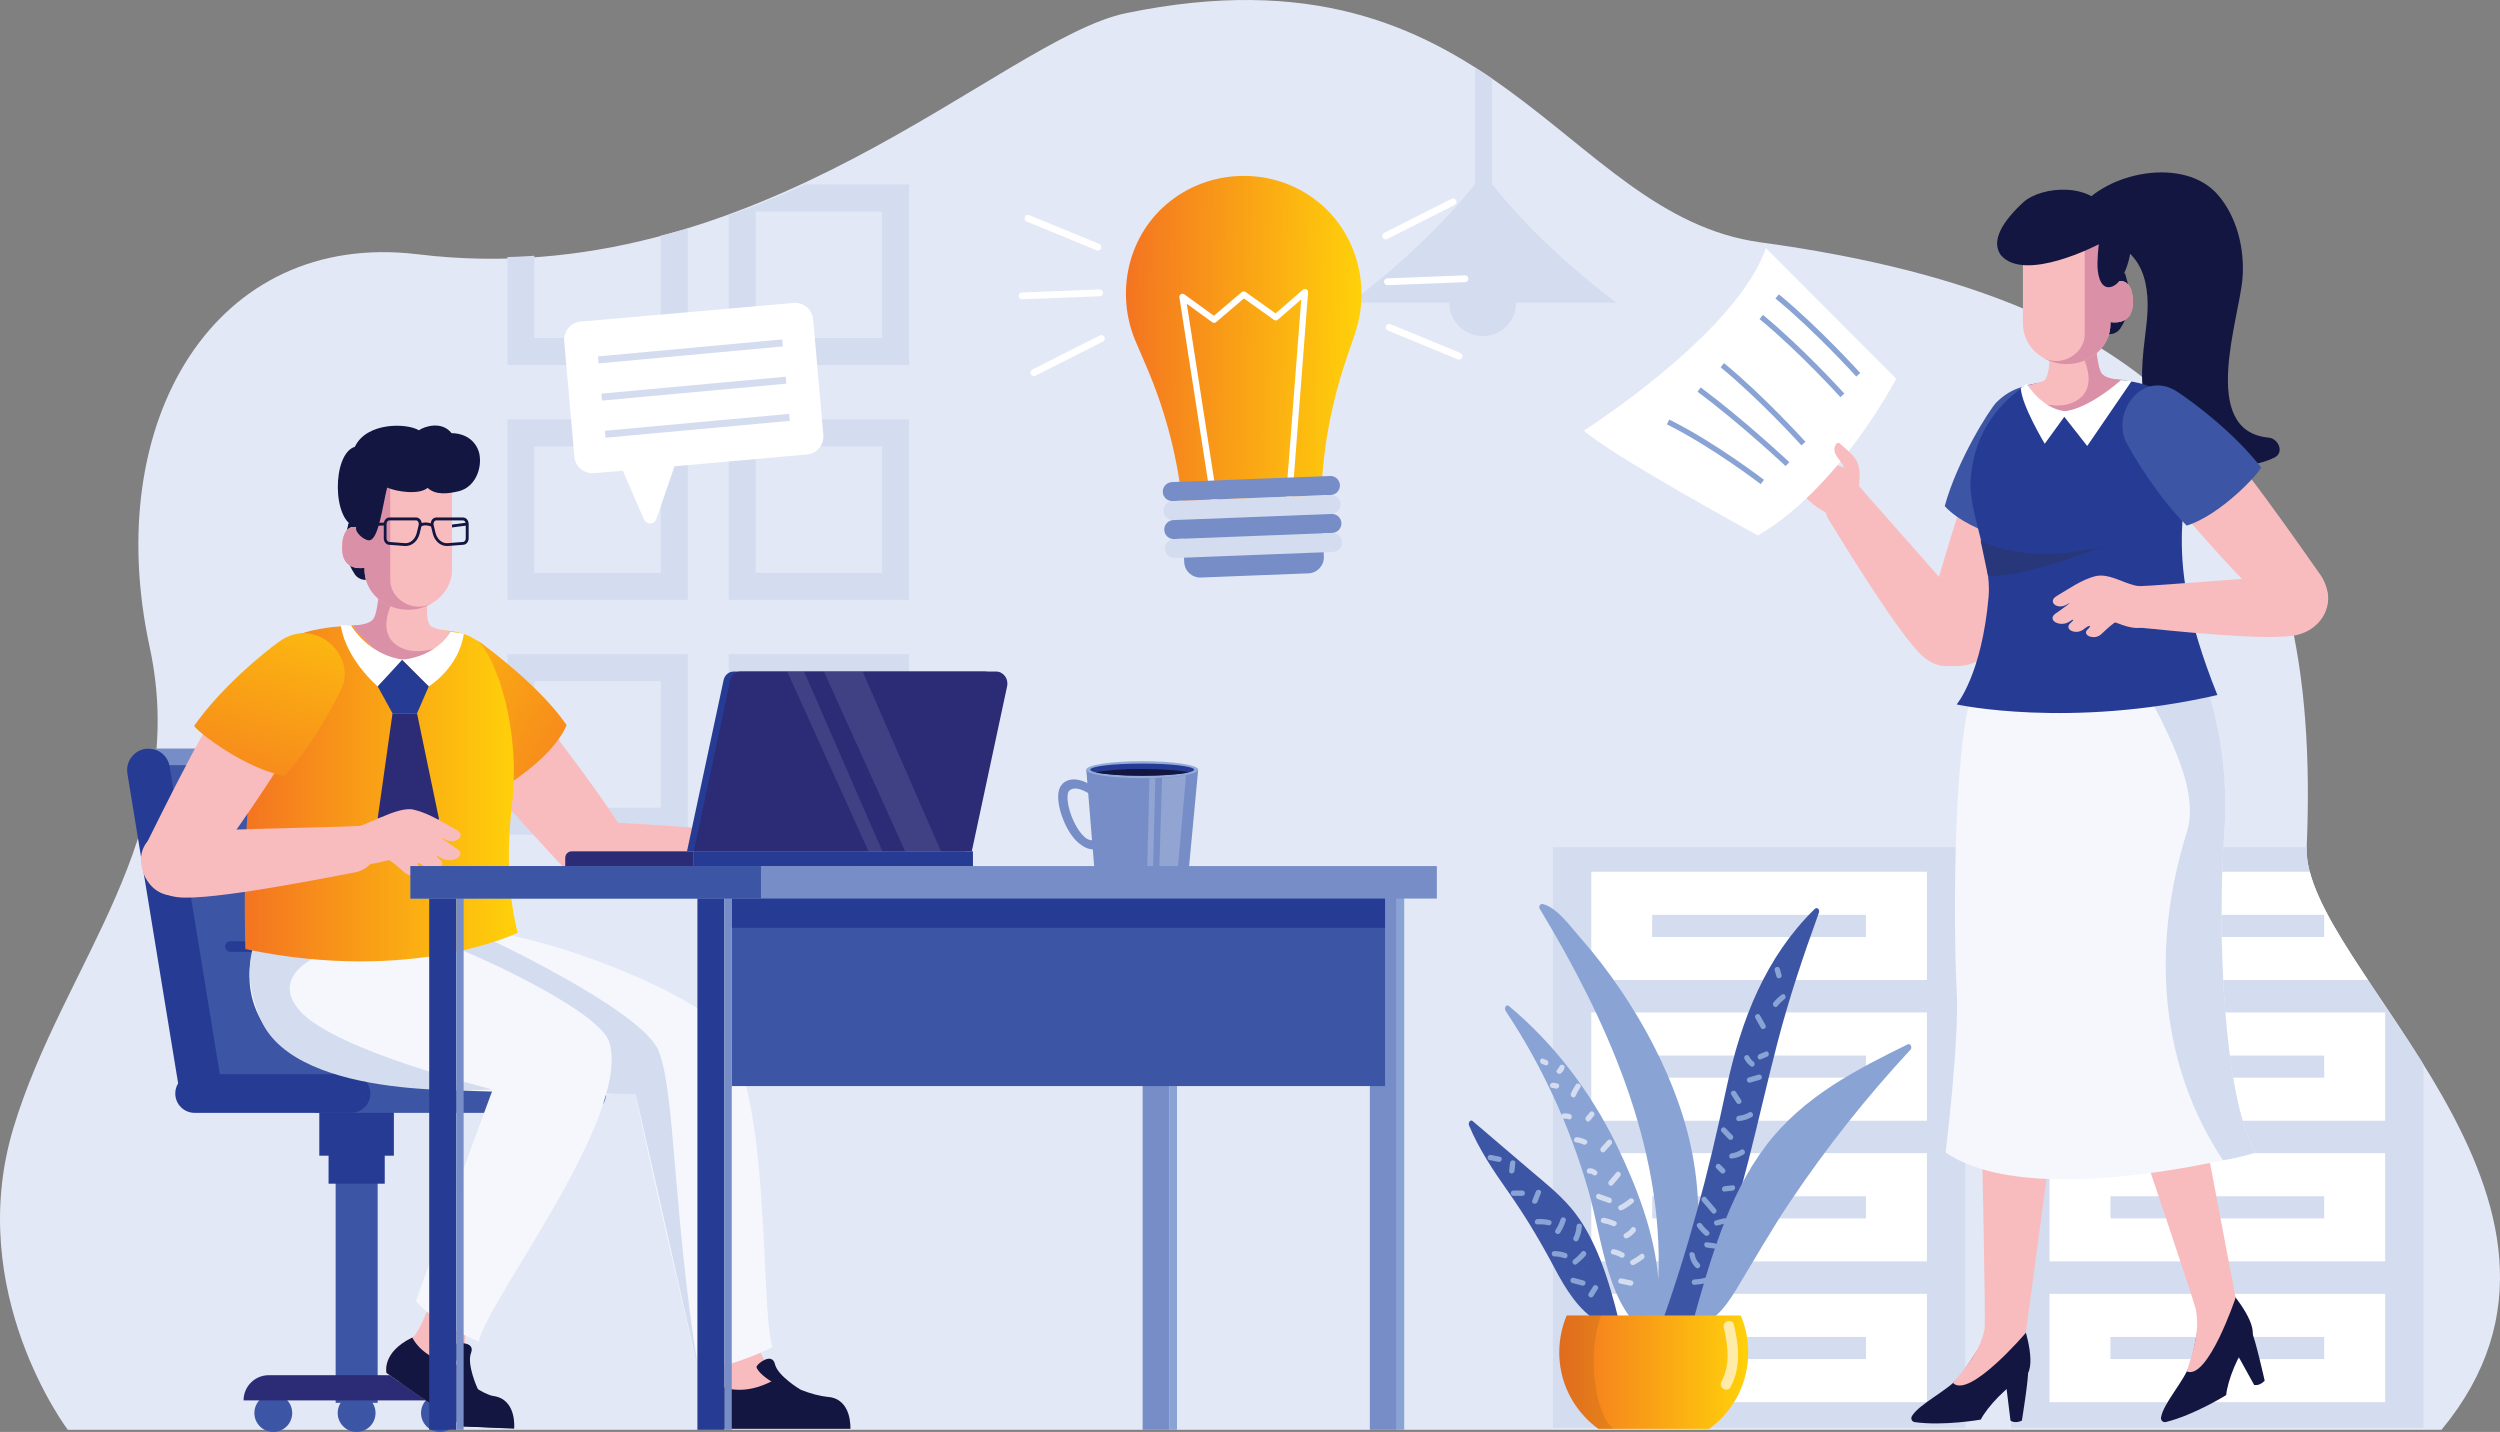 <?xml version="1.0" encoding="UTF-8"?>
<svg id="Layer_1" data-name="Layer 1" xmlns="http://www.w3.org/2000/svg" xmlns:xlink="http://www.w3.org/1999/xlink" viewBox="0 0 388.51 222.53">
  <rect x="0" y="0" width="388.51" height="222.53" fill="#808080" stroke="none"/>
  <defs>
    <style>
      .cls-1 {
        fill: url(#linear-gradient-2);
      }

      .cls-2 {
        fill: #f5f7fc;
      }

      .cls-3, .cls-4 {
        fill: #fff;
      }

      .cls-5, .cls-6 {
        fill: #121640;
      }

      .cls-7 {
        fill: #010101;
        opacity: .08;
      }

      .cls-8, .cls-6 {
        fill-rule: evenodd;
      }

      .cls-8, .cls-9 {
        fill: #f9bcbe;
      }

      .cls-10 {
        fill: #27377a;
      }

      .cls-11 {
        fill: url(#_Áåçûìÿííûé_ãðàäèåíò_140-3);
      }

      .cls-12 {
        fill: #3d55a5;
      }

      .cls-13 {
        fill: #d4dcf0;
      }

      .cls-14 {
        fill: url(#_Áåçûìÿííûé_ãðàäèåíò_140-2);
      }

      .cls-15 {
        opacity: .22;
      }

      .cls-15, .cls-16 {
        fill: #f1f5fb;
      }

      .cls-17 {
        fill: #263c94;
      }

      .cls-4 {
        opacity: .64;
      }

      .cls-18 {
        fill: #89a3d4;
      }

      .cls-19 {
        fill: #da90a7;
      }

      .cls-20 {
        clip-path: url(#clippath);
      }

      .cls-16 {
        opacity: .11;
      }

      .cls-21 {
        fill: #2b2b76;
      }

      .cls-22 {
        fill: none;
      }

      .cls-23 {
        fill: #768dc7;
      }

      .cls-24 {
        fill: #93abd9;
      }

      .cls-25 {
        fill: #e3e8f6;
      }

      .cls-26 {
        fill: url(#linear-gradient);
      }

      .cls-27 {
        fill: url(#_Áåçûìÿííûé_ãðàäèåíò_140);
      }
    </style>
    <clipPath id="clippath">
      <path class="cls-22" d="m10.54,222.2s-16.17-21.34-8.45-46.93c7.72-25.59,27.56-45.15,21.16-74.76-7.6-35.16,10.1-63.9,41.7-60.99C121.89,44.76,155.69,6.03,175.01,2.04c57.23-11.82,67.67,31.41,98.57,35.62,66.67,9.09,87.28,38.18,84.89,93.98-.78,18.36,50.27,55.11,20.95,90.56H10.54Z"/>
    </clipPath>
    <linearGradient id="linear-gradient" x1="242.31" y1="213.24" x2="271.68" y2="213.24" gradientUnits="userSpaceOnUse">
      <stop offset="0" stop-color="#f47421"/>
      <stop offset="1" stop-color="#ffd10a"/>
    </linearGradient>
    <linearGradient id="_Áåçûìÿííûé_ãðàäèåíò_140" data-name="Áåçûìÿííûé ãðàäèåíò 140" x1="-3283.49" y1="2197.17" x2="-3268.44" y2="2249.1" gradientTransform="translate(-2829.22 2802.64) rotate(103.01) scale(1 -1)" gradientUnits="userSpaceOnUse">
      <stop offset="0" stop-color="#ffd10a"/>
      <stop offset="1" stop-color="#f47421"/>
    </linearGradient>
    <linearGradient id="_Áåçûìÿííûé_ãðàäèåíò_140-2" data-name="Áåçûìÿííûé ãðàäèåíò 140" x1="-4762.05" y1="123.27" x2="-4719.62" y2="123.27" gradientTransform="translate(-4681.59) rotate(-180) scale(1 -1)" xlink:href="#_Áåçûìÿííûé_ãðàäèåíò_140"/>
    <linearGradient id="_Áåçûìÿííûé_ãðàäèåíò_140-3" data-name="Áåçûìÿííûé ãðàäèåíò 140" x1="-4730.8" y1="83.82" x2="-4716.93" y2="131.7" gradientTransform="translate(-4681.59) rotate(-180) scale(1 -1)" xlink:href="#_Áåçûìÿííûé_ãðàäèåíò_140"/>
    <linearGradient id="linear-gradient-2" x1="141.1" y1="4.57" x2="177.71" y2="4.57" gradientTransform="translate(33.85 45.85) rotate(1.13)" xlink:href="#linear-gradient"/>
  </defs>
  <g>
    <path class="cls-25" d="m10.54,222.2s-16.17-21.34-8.45-46.93c7.72-25.59,27.56-45.15,21.16-74.76-7.6-35.16,10.19-64.82,41.7-60.99C117.74,45.93,155.69,6.03,175.01,2.04c57.23-11.82,67.67,31.41,98.57,35.62,66.67,9.09,87.28,38.18,84.89,93.98-.78,18.36,50.27,55.11,20.95,90.56H10.54Z"/>
    <g class="cls-20">
      <path class="cls-13" d="m251.21,47.04c-10.55-7.95-16.8-15.19-19.34-18.41V3.73h-2.66v24.9c-2.54,3.22-8.8,10.46-19.34,18.41h15.36c0,2.87,2.33,5.19,5.19,5.19s5.19-2.32,5.19-5.19h15.6Z"/>
      <path class="cls-13" d="m113.23,28.67v28.04h28.04v-28.04h-28.04Zm23.85,23.85h-19.65v-19.65h19.65v19.65Z"/>
      <path class="cls-13" d="m78.85,28.67v28.04h28.04v-28.04h-28.04Zm23.84,23.85h-19.65v-19.65h19.65v19.65Z"/>
      <path class="cls-13" d="m113.23,65.17v28.04h28.04v-28.04h-28.04Zm23.85,23.85h-19.65v-19.65h19.65v19.65Z"/>
      <path class="cls-13" d="m78.85,65.17v28.04h28.04v-28.04h-28.04Zm23.84,23.85h-19.65v-19.65h19.65v19.65Z"/>
      <path class="cls-13" d="m113.23,101.67v28.04h28.04v-28.04h-28.04Zm23.85,23.84h-19.65v-19.65h19.65v19.65Z"/>
      <path class="cls-13" d="m78.85,101.67v28.04h28.04v-28.04h-28.04Zm23.84,23.84h-19.65v-19.65h19.65v19.65Z"/>
      <g>
        <rect class="cls-13" x="241.33" y="131.66" width="64.08" height="90.22"/>
        <g>
          <rect class="cls-3" x="247.29" y="135.47" width="52.16" height="16.83"/>
          <rect class="cls-13" x="256.76" y="142.17" width="33.22" height="3.44"/>
        </g>
        <g>
          <rect class="cls-3" x="247.29" y="157.34" width="52.16" height="16.83"/>
          <rect class="cls-13" x="256.76" y="164.03" width="33.22" height="3.44"/>
        </g>
        <g>
          <rect class="cls-3" x="247.29" y="179.2" width="52.16" height="16.83"/>
          <rect class="cls-13" x="256.76" y="185.9" width="33.22" height="3.44"/>
        </g>
        <g>
          <rect class="cls-3" x="247.29" y="201.07" width="52.16" height="16.83"/>
          <rect class="cls-13" x="256.76" y="207.76" width="33.22" height="3.44"/>
        </g>
      </g>
      <g>
        <rect class="cls-13" x="312.54" y="131.66" width="64.08" height="90.22"/>
        <g>
          <rect class="cls-3" x="318.5" y="135.47" width="52.16" height="16.83"/>
          <rect class="cls-13" x="327.97" y="142.17" width="33.22" height="3.44"/>
        </g>
        <g>
          <rect class="cls-3" x="318.5" y="157.34" width="52.16" height="16.83"/>
          <rect class="cls-13" x="327.97" y="164.03" width="33.22" height="3.44"/>
        </g>
        <g>
          <rect class="cls-3" x="318.5" y="179.2" width="52.16" height="16.83"/>
          <rect class="cls-13" x="327.97" y="185.9" width="33.22" height="3.44"/>
        </g>
        <g>
          <rect class="cls-3" x="318.5" y="201.07" width="52.16" height="16.83"/>
          <rect class="cls-13" x="327.97" y="207.76" width="33.22" height="3.44"/>
        </g>
      </g>
    </g>
  </g>
  <g>
    <path class="cls-18" d="m260.83,171.34c-2.23-6.27-5.34-12.11-8.93-17.43-1.94-2.88-4.04-5.6-6.29-8.15-1.6-1.82-3.6-4.7-5.87-5.28-.32-.08-.69.35-.47.72,10.17,16.9,19.31,36.59,18.45,57.68-.55-7.34-3.56-14.89-6.44-20.82-4.18-8.6-9.94-16.01-16.8-21.73-.42-.35-.77.37-.5.77,5.55,8.34,9.92,17.72,12.82,27.76,2.3,7.95,2.91,18.72,9.99,23.07.19.12.37.05.49-.09.13.17.25.35.38.52.14.19.45.19.59,0,7.28-10.57,6.85-24.98,2.58-37.01Z"/>
    <path class="cls-12" d="m282.01,141.26c-7.55,7.39-11.44,17.06-13.77,28.09-2.7,12.78-5.97,25.26-10.4,37.37-.18.48.29.9.58.69.03.14.12.26.27.31,4.12,1.2,6.42-6.87,7.69-10.12,2.16-5.55,3.83-11.34,5.32-17.18,1.56-6.11,2.94-12.29,4.53-18.4,1.79-6.89,4.03-13.55,6.43-20.17.18-.51-.27-.96-.65-.59Z"/>
    <path class="cls-18" d="m296.51,162.27c-7.95,3.93-16.25,8.07-22.11,15.82-5.77,7.62-8.58,17.53-11.24,27.06-.07,0-.14.03-.22.04-.53.05-.53,1.02,0,.98,3.07-.27,5.1-2.86,6.8-5.65,2.77-4.56,5.4-9.19,8.34-13.6,5.71-8.54,12.02-16.48,18.83-23.81.29-.31-.01-1.01-.4-.82Z"/>
    <path class="cls-12" d="m251.56,205.18c-1.48-6.12-3.58-12.98-7.49-17.54-1.96-2.28-4.3-4.1-6.52-6-2.9-2.48-5.79-4.95-8.69-7.42-.37-.31-.73.27-.57.67,1.58,3.76,3.77,7.02,6.03,10.23,2.71,3.84,5.05,7.76,7.29,11.99,1.71,3.24,3.73,6.5,6.7,8.26.49.29,3.33,1.37,3.23.13.04-.09.05-.2.02-.32Z"/>
    <g>
      <path class="cls-26" d="m271.68,210.16c0,1.06-.11,2.09-.32,3.08-.77,3.61-2.86,6.72-5.75,8.81h-17.22c-2.88-2.09-4.98-5.21-5.75-8.81-.21-.99-.32-2.02-.32-3.08s.12-2.17.35-3.2c.19-.88.47-1.72.81-2.53h27.04c.34.81.62,1.65.81,2.53.23,1.03.35,2.1.35,3.2Z"/>
      <path class="cls-7" d="m248.83,204.42h-5.36c-.34.81-.62,1.65-.81,2.53-.23,1.03-.35,2.1-.35,3.2s.11,2.09.32,3.08c.77,3.61,2.86,6.72,5.75,8.81h2.38c-2.88-2.09-4.23-11.65-1.93-17.62Z"/>
      <path class="cls-4" d="m269.47,205.88c-.25-1.03-1.84-.6-1.59.44.67,2.79,1.05,5.77-.37,8.4-.5.94.92,1.77,1.42.83,1.64-3.04,1.31-6.43.53-9.67Z"/>
    </g>
    <g>
      <path class="cls-13" d="m240.35,164.74c-.17-.07-.35-.14-.52-.21-.5-.2-.71.6-.22.8.17.07.35.14.52.21.5.2.71-.6.22-.8Z"/>
      <path class="cls-13" d="m242.01,168.37c-.21-.04-.41-.08-.62-.11-.52-.1-.75.71-.22.8.21.04.41.08.62.11.52.1.75-.71.22-.8Z"/>
      <path class="cls-13" d="m242.33,165.75c-.06.19-.16.31-.31.44-.4.35.19.94.59.59.26-.22.42-.49.52-.81.17-.51-.63-.73-.8-.22Z"/>
      <path class="cls-13" d="m244.87,168.57c-.29.43-.53.87-.74,1.34-.21.49.5.91.72.42.21-.47.45-.92.74-1.34.3-.44-.42-.86-.72-.42Z"/>
      <path class="cls-13" d="m243.99,173.14c-.35-.13-.69-.14-1.06-.08-.53.08-.3.88.22.8.22-.03.41,0,.61.08.5.18.72-.62.22-.8Z"/>
      <path class="cls-13" d="m247.1,172.84c-.2.25-.41.49-.61.73-.34.41.24,1,.59.59.2-.25.41-.49.61-.73.34-.41-.24-1-.59-.59Z"/>
      <path class="cls-13" d="m246.47,177.14c-.43-.21-.87-.35-1.35-.42-.52-.08-.75.72-.22.8.4.06.78.16,1.15.34.48.23.9-.49.42-.72Z"/>
      <path class="cls-13" d="m249.83,177.22c-.34.38-.69.77-1.03,1.15-.36.4.23.99.59.59.34-.38.69-.77,1.03-1.15.36-.4-.23-.99-.59-.59Z"/>
      <path class="cls-13" d="m248.12,181.98c-.31-.3-.69-.45-1.13-.43-.53.03-.53.87,0,.83.22-.02.38.03.54.18.39.37.98-.22.59-.59Z"/>
      <path class="cls-13" d="m251.18,182.21l-1.14,1.35c-.34.4.24.99.59.59l1.14-1.35c.34-.41-.24-1-.59-.59Z"/>
      <path class="cls-13" d="m250.21,186.14c-.56-.2-1.11-.4-1.67-.6-.5-.18-.72.62-.22.8.56.2,1.11.4,1.67.6.5.18.72-.62.22-.8Z"/>
      <path class="cls-13" d="m253.21,186.32c-.47.4-.99.74-1.54,1.02-.48.25-.06.96.42.72.62-.32,1.18-.7,1.71-1.15.41-.35-.18-.93-.59-.59Z"/>
      <path class="cls-13" d="m251.04,189.81c-.57-.25-1.15-.44-1.76-.56-.52-.1-.75.71-.22.8.54.1,1.06.25,1.56.47.48.22.91-.5.42-.72Z"/>
      <path class="cls-13" d="m253.55,190.81c-.29.37-.63.66-1.05.88-.47.25-.05.97.42.72.47-.25.88-.59,1.22-1.01.33-.41-.25-1.01-.59-.59Z"/>
      <path class="cls-13" d="m252.29,194.69c-.45-.26-.94-.45-1.45-.56-.52-.11-.74.69-.22.8.45.1.86.25,1.25.48.47.27.88-.45.42-.72Z"/>
      <path class="cls-13" d="m254.98,194.9c-.46.35-.94.66-1.45.94-.47.25-.05.97.42.72.51-.28.99-.59,1.45-.94.42-.32,0-1.04-.42-.72Z"/>
      <path class="cls-13" d="m253.54,199c-.52-.11-1.04-.22-1.55-.33-.52-.11-.74.69-.22.8.52.11,1.04.22,1.55.33.52.11.74-.69.22-.8Z"/>
    </g>
    <path class="cls-18" d="m276.86,151.52c-.09-.32-.18-.65-.27-.97-.14-.51-.94-.3-.8.22.09.32.18.65.27.97.14.52.94.3.8-.22Z"/>
    <path class="cls-18" d="m276.9,154.56c-.48.36-.91.76-1.29,1.22-.33.41.25,1,.59.59.33-.41.7-.78,1.12-1.09.42-.32,0-1.04-.42-.72Z"/>
    <g>
      <path class="cls-18" d="m274.36,159.3l-.85-1.51c-.26-.47-.98-.05-.72.42l.85,1.51c.26.47.98.05.72-.42Z"/>
      <path class="cls-18" d="m274.4,163.42c-.32.13-.65.27-.98.4-.49.2-.27,1.01.22.8.32-.13.65-.27.97-.4.49-.2.27-1.01-.22-.8Z"/>
      <path class="cls-18" d="m272.5,164.99c-.29-.22-.51-.5-.68-.83-.25-.47-.97-.05-.72.42.24.46.57.81.98,1.12.43.32.84-.4.42-.72Z"/>
      <path class="cls-18" d="m273.29,167c-.51.15-1.01.3-1.52.44-.51.15-.29.95.22.8.51-.15,1.01-.3,1.52-.44.51-.15.29-.95-.22-.8Z"/>
      <path class="cls-18" d="m270.58,170.95c-.27-.42-.54-.84-.81-1.26-.29-.45-1.01-.03-.72.42.27.42.54.84.81,1.26.29.45,1.01.03.72-.42Z"/>
      <path class="cls-18" d="m271.81,172.88c-.49.29-1.02.46-1.59.51-.53.05-.53.88,0,.83.72-.06,1.38-.26,2.01-.63.46-.27.04-.99-.42-.72Z"/>
      <path class="cls-18" d="m269.24,176.44c-.36-.38-.72-.75-1.09-1.13-.37-.39-.96.2-.59.59.36.38.73.75,1.09,1.13.37.39.96-.2.59-.59Z"/>
      <path class="cls-18" d="m270.56,178.68c-.44.28-.92.47-1.44.54-.52.06-.53.9,0,.83.67-.08,1.29-.28,1.86-.65.45-.29.03-1-.42-.72Z"/>
      <path class="cls-18" d="m268.02,181.67l-.69-.69c-.38-.38-.97.21-.59.59l.69.69c.38.38.97-.21.59-.59Z"/>
      <path class="cls-18" d="m269.25,184.2c-.42.05-.83.09-1.25.14-.53.06-.53.89,0,.83.42-.05.83-.09,1.25-.14.52-.06.53-.89,0-.83Z"/>
      <path class="cls-18" d="m266.65,187.89c-.51-.6-1.02-1.19-1.54-1.79-.35-.41-.93.18-.59.59.51.6,1.02,1.19,1.54,1.79.35.41.93-.18.59-.59Z"/>
      <path class="cls-18" d="m267.9,189.33c-.41.11-.82.21-1.24.32-.52.13-.3.93.22.8.41-.11.82-.21,1.24-.32.52-.13.3-.93-.22-.8Z"/>
      <path class="cls-18" d="m265.53,191.36c-.4-.34-.76-.71-1.06-1.14-.31-.43-1.03-.02-.72.42.35.49.74.93,1.19,1.31.41.34,1-.24.59-.59Z"/>
      <path class="cls-18" d="m266.48,193.21c-.41-.06-.83-.11-1.24-.16-.53-.07-.52.76,0,.83.41.06.83.11,1.24.16.53.07.52-.76,0-.83Z"/>
      <path class="cls-18" d="m264.11,196.39c-.39-.38-.66-.87-.73-1.41-.07-.52-.9-.53-.83,0,.1.77.41,1.45.97,2,.38.38.97-.21.59-.59Z"/>
      <path class="cls-18" d="m266.66,197.9c-1.05.57-2.17.88-3.36.93-.53.02-.54.86,0,.83,1.34-.06,2.6-.41,3.78-1.04.47-.25.05-.97-.42-.72Z"/>
    </g>
    <g>
      <path class="cls-18" d="m233.08,179.76c-.46-.09-.92-.18-1.38-.28-.52-.1-.75.7-.22.8.46.09.92.18,1.38.28.52.1.75-.7.22-.8Z"/>
      <path class="cls-18" d="m234.66,180.72c-.04.42-.09.83-.13,1.25-.06.53.77.53.83,0,.04-.42.09-.83.13-1.25.06-.53-.77-.53-.83,0Z"/>
      <path class="cls-18" d="m236.57,185.01h-1.38c-.53,0-.54.83,0,.83h1.38c.53,0,.54-.83,0-.83Z"/>
      <path class="cls-18" d="m238.67,185.18c-.18.46-.36.92-.55,1.39-.2.5.61.71.8.22.18-.46.37-.92.55-1.39.2-.5-.61-.71-.8-.22Z"/>
      <path class="cls-18" d="m240.83,189.61c-.63-.15-1.26-.2-1.91-.16-.53.04-.53.87,0,.83.57-.04,1.13,0,1.69.13.52.12.74-.68.22-.8Z"/>
      <path class="cls-18" d="m242.53,189.47c-.19.6-.46,1.16-.8,1.69-.29.45.43.87.72.42.38-.59.67-1.22.88-1.89.16-.51-.64-.73-.8-.22Z"/>
      <path class="cls-18" d="m243.32,194.72c-.57-.2-1.16-.29-1.77-.3-.54,0-.54.82,0,.83.54.01,1.04.1,1.55.27.51.17.72-.63.22-.8Z"/>
      <path class="cls-18" d="m245.82,194.54c-.39.44-.81.86-1.27,1.21-.42.32,0,1.04.42.72.53-.4,1.01-.84,1.44-1.35.35-.4-.24-.99-.59-.59Z"/>
      <path class="cls-18" d="m244.99,190.55c-.02.61-.17,1.19-.45,1.74-.25.47.47.89.72.42.35-.68.54-1.39.57-2.16.02-.53-.81-.53-.83,0Z"/>
      <path class="cls-18" d="m246.1,198.99c-.51-.13-1.02-.27-1.53-.41-.52-.14-.74.66-.22.8.51.14,1.02.27,1.53.41.52.14.74-.67.22-.8Z"/>
      <path class="cls-18" d="m247.58,199.9c-.23.37-.46.74-.69,1.11-.28.46.43.87.72.42.23-.37.46-.74.69-1.11.28-.45-.43-.87-.72-.42Z"/>
    </g>
  </g>
  <g>
    <g>
      <path class="cls-12" d="m65.43,219.59c0,1.62,1.32,2.94,2.94,2.94s2.94-1.32,2.94-2.94-1.32-2.94-2.94-2.94-2.94,1.31-2.94,2.94Z"/>
      <path class="cls-12" d="m52.48,219.59c0,1.62,1.32,2.94,2.94,2.94s2.94-1.32,2.94-2.94-1.32-2.94-2.94-2.94-2.94,1.31-2.94,2.94Z"/>
      <path class="cls-12" d="m39.53,219.59c0,1.62,1.32,2.94,2.94,2.94s2.94-1.32,2.94-2.94-1.32-2.94-2.94-2.94-2.94,1.31-2.94,2.94Z"/>
      <rect class="cls-12" x="52.15" y="146.84" width="6.53" height="71.18" transform="translate(110.84 364.85) rotate(180)"/>
      <rect class="cls-17" x="49.63" y="168.33" width="11.59" height="11.26" transform="translate(110.84 347.93) rotate(180)"/>
      <rect class="cls-17" x="51.05" y="172.69" width="8.73" height="11.26" transform="translate(110.84 356.64) rotate(180)"/>
      <path class="cls-21" d="m37.86,217.63h35.11c0-2.16-1.75-3.92-3.92-3.92h-27.28c-2.16,0-3.92,1.75-3.92,3.92h0Z"/>
    </g>
    <path class="cls-23" d="m22.83,116.33l.43,2.57,8.07,49.41h35.65l-7.72-47.4c-.45-2.64-2.74-4.58-5.42-4.58h-31.02Z"/>
    <path class="cls-12" d="m23.27,118.9l8.07,49.41h33.66l-7.28-44.84c-.44-2.64-2.74-4.57-5.42-4.57h-29.03Z"/>
    <path class="cls-17" d="m27.85,169.31l6.54-1-8.03-49.21c-.27-1.6-1.66-2.76-3.28-2.76h0c-2.06,0-3.62,1.86-3.28,3.89l8.04,49.09Z"/>
    <path class="cls-12" d="m91.19,172.94h-41.57c-1.66,0-3-1.34-3-3h0c0-1.66,1.34-3,3-3h41.57c1.66,0,3,1.34,3,3h0c0,1.66-1.34,3-3,3Z"/>
    <path class="cls-17" d="m54.56,172.94h-24.32c-1.66,0-3-1.34-3-3h0c0-1.66,1.34-3,3-3h24.32c1.66,0,3,1.34,3,3h0c0,1.66-1.34,3-3,3Z"/>
    <path class="cls-17" d="m31.24,126.69h22.79c.45,0,.82-.37.82-.82h0c0-.45-.37-.82-.82-.82h-22.79c-.45,0-.82.37-.82.82h0c0,.45.37.82.82.82Z"/>
    <path class="cls-17" d="m33.52,137.31h22.79c.45,0,.82-.37.82-.82h0c0-.45-.37-.82-.82-.82h-22.79c-.45,0-.82.37-.82.82h0c0,.45.37.82.82.82Z"/>
    <path class="cls-17" d="m35.8,147.92h22.79c.45,0,.82-.37.82-.82h0c0-.45-.37-.82-.82-.82h-22.79c-.45,0-.82.37-.82.82h0c0,.45.37.82.82.82Z"/>
  </g>
  <g>
    <path class="cls-23" d="m165.13,121.78c1.58-1.42,3.84-.22,5.02.6.56.37.93.7.98.74l-.85.96s-.07-.06-.17-.14v.02s-.26-.22-.64-.48c-.25-.17-.55-.35-.87-.51-1.09-.54-1.91-.58-2.43-.1-.26.23-.4,1.05-.12,2.37.27,1.29.86,2.7,1.58,3.76.27.4.67.9,1.13,1.26.46.3.96.44,1.48.19l.75,1.28c-.37.18-.74.27-1.12.27-.59,0-1.2-.23-1.78-.65-.59-.38-1.17-.97-1.7-1.75-1.53-2.26-2.78-6.42-1.25-7.8Z"/>
    <g>
      <path class="cls-23" d="m186.2,119.61l-1.4,14.91c0,.68-3.87,1.23-7.29,1.23s-7.48-.55-7.48-1.23l-1.22-14.91h17.39Z"/>
      <path class="cls-24" d="m168.81,119.61c0,.73,3.89,1.32,8.7,1.32s8.7-.59,8.7-1.32-3.89-1.32-8.7-1.32-8.7.59-8.7,1.32Z"/>
      <path class="cls-17" d="m169.43,119.61c0,.15.3.29.84.42,1.32.31,4.06.53,7.23.53s5.92-.22,7.24-.53c.53-.13.83-.27.83-.42,0-.52-3.61-.95-8.07-.95s-8.07.43-8.07.95Z"/>
      <path class="cls-5" d="m170.27,120.03c1.32.31,4.06.53,7.23.53s5.92-.22,7.24-.53c-1.32-.31-4.06-.53-7.24-.53s-5.92.22-7.23.53Z"/>
    </g>
    <path class="cls-15" d="m180.14,135.65c1.07-.08,2.07-.2,2.87-.36l1.31-14.83c-.97.19-2.25.34-3.73.43l-.45,14.77Z"/>
    <path class="cls-15" d="m178.25,135.74c.31,0,.61-.02.92-.03l.38-14.78c-.3.01-.61.02-.92.03l-.38,14.78Z"/>
  </g>
  <g>
    <path class="cls-9" d="m110.36,207.65h6.99c1.24,5.34,4.98,8.86,11.35,9.45,3.74.34,3.45,4.95,3.45,4.95h-20.73s-2.5-2.17.15-6.83c.65-1.14-1.21-7.57-1.21-7.57Z"/>
    <path class="cls-5" d="m128.7,217.09c3.74.34,3.45,4.95,3.45,4.95h-20.73s-2.5-2.17.15-6.83c1.4.8,4.98,1.64,9.41-1.17,1.71,1.39,5.12,2.81,7.72,3.05Z"/>
    <path class="cls-9" d="m68.46,111.72c2.08,5,17.05,20.82,19.81,23.85,3.32,3.65,11.27.47,9.92-3.84-1.2-3.81-17.13-24.68-19.46-26.61-4.22-3.48-12.86.34-10.27,6.6Z"/>
    <path class="cls-2" d="m61.95,145.3c-9.16,3.84-2.16,18.7,9.66,22.55,11.82,3.86,25.05,1.45,35.34,2.19,2.92.21,10.39-4.65,4.9-10.64-5.48-6-37.53-19.29-49.9-14.1Z"/>
    <path class="cls-2" d="m111.5,159.23c8.63,8.46,6.47,43.83,8.56,50.12,0,0-5.64,2.91-11.51,3.7,0,0-9.88-41.46-10.31-46.17-.88-9.84,10.42-10.43,13.26-7.65Z"/>
    <path class="cls-13" d="m74.77,145.33s24.99,11.57,27.58,17.98c2.59,6.41,2.2,25.12,6.2,49.75l-9.76-43.01-16.28-.33-18.3-17.78,10.57-6.6Z"/>
    <path class="cls-2" d="m40.27,145.3c-3.53,7.15-1.19,17.14,10.63,21,11.82,3.86,24.97,3,36.08,3.75,2.92.2,11.42-4.48,5.93-10.47-5.48-6-46.7-26.3-52.64-14.27Z"/>
    <path class="cls-27" d="m75.6,123.78c-4.92-5.49-8.62-13.06-9.78-15.8-2.75-6.51,4.99-11.27,9.29-7.81,1.08.87,8.77,6.47,12.95,12.51-2.35,5.61-11.4,10.81-12.47,11.09Z"/>
    <path class="cls-13" d="m51.53,147.62s-10.4,3.29-4.91,9.49c5.49,6.2,29.9,12.19,29.9,12.19,0,0-30.36,2.11-35.99-10.84-4.88-11.23,2.1-16.33,2.1-16.33l8.9,5.49Z"/>
    <path class="cls-14" d="m67.69,97.99s4.52-.39,6.91,2.02,6.4,12.98,4.95,25.16c-1.45,12.18.92,19.77.92,19.77,0,0-16.25,8.03-42.34,2.55,0,0-1.18-34.35,5.01-46.38,1.96-3.82,11.16-3.83,12.56-3.95,1.39-.12,11.99.84,11.99.84Z"/>
    <path class="cls-9" d="m66.56,92.66s-.72,4.21.6,4.77c1.32.56,3.09.74,3.09.74,0,0-7.23,10.47-15.47-.96,0,0,2.46.03,3.22-.96.76-.99,1.23-5.9.85-9.14l7.7,5.55Z"/>
    <path class="cls-19" d="m58,96.24c.76-.99,1.23-5.9.85-9.14l4.39,3.16c-.87.78-2.19,2.96-2.15,3.09-1.14,2.15-1.79,5.18.44,6.83,1.72,1.27,4,1.21,6.11.59-2.83,2.11-7.64,3.67-12.87-3.58,0,0,2.46.03,3.22-.96Z"/>
    <path class="cls-9" d="m37.88,104.35c-3.93,3.72-13.39,23.34-15.24,26.99-2.23,4.4,1.97,9.37,6,7.32,3.43-1.74,18.09-24.2,19.06-27.07,1.75-5.18-4.9-11.9-9.82-7.24Z"/>
    <path class="cls-9" d="m27.64,139.43c5.17.62,23.97-3.21,27.53-3.86,4.29-.79,5.43-7.54.94-7.23-4.33.3-29.07.54-31.51,1.35-4.4,1.47-3.43,8.97,3.03,9.74Z"/>
    <path class="cls-9" d="m92.43,137.82c5.08,1.13,24.17-.8,27.78-1.1,4.35-.36,6.16-6.96,1.66-7.1-4.34-.13-28.98-2.37-31.49-1.8-4.53,1.03-4.31,8.58,2.05,9.99Z"/>
    <path class="cls-11" d="m30.17,112.8c4.24-6.03,10.78-11.34,13.19-13.08,5.72-4.14,12.11,2.32,9.7,7.3-.6,1.24-3.9,8.12-8.84,13.55-6-1.03-13.52-6.79-14.05-7.77Z"/>
    <path class="cls-5" d="m124.41,215.96s-3.54-2.1-3.98-3.96c-.43-1.86-2.63-.17-2.85.35-.22.52,2.6,3.56,6.82,3.61Z"/>
    <path class="cls-9" d="m64.08,207.84c1.18-.57,3.32-6.91,3.32-6.91l5.74,3.98c-2.02,5.1-.96,10.12,3.94,14.23.68.57,1.03,1.21,1.18,1.85h-7.21l-11-7.63s-.82-3.2,4.01-5.52Z"/>
    <path class="cls-5" d="m60.07,213.37l2.12,1.47,9.84,6.83,6.35.23c.02-.92-.29-1.91-1.29-2.74-1.06-.89-2.11-2.19-2.97-3.52-.75-1.18-1.35-2.38-1.63-3.38-5.25-.22-7.71-2.95-8.41-4.4-4.83,2.32-4.01,5.52-4.01,5.52Z"/>
    <path class="cls-5" d="m62.19,214.84l9.84,6.83,7.87.35s.47-4.6-3.26-5.08c-1.35-.18-5.01-2.63-5.8-3.32-3.81,2.23-6.93,1.9-8.64,1.22Z"/>
    <path class="cls-5" d="m74.21,215.77s-1.71-3.75-1.01-5.52c.7-1.77-2.06-1.64-2.54-1.34-.47.3.1,4.41,3.55,6.86Z"/>
    <path class="cls-2" d="m94.74,162.12c3.2,11.65-18.98,39.89-20.34,46.37,0,0-6.3-2.51-9.78-6.24,0,0,12.8-35.91,14.81-40.19,4.19-8.95,14.25-3.77,15.31.06Z"/>
    <rect class="cls-5" x="68.32" y="81.48" width="4.3" height=".45" transform="translate(-9.81 9.62) rotate(-7.3)"/>
    <path class="cls-5" d="m55.14,89.26c.42.63,1.36,1.05,2.12.75.81-.32.38-1.6.09-2.16-.39-.76-.22-9.19-.26-9.2-.26-.13-2.71,1.85-2.78,2.22-.16.93-1.83,4.38.83,8.38Z"/>
    <path class="cls-9" d="m70.25,75.77v12.74c0,3.44-3.04,6.23-6.8,6.23h0c-3.75,0-6.8-2.79-6.8-6.23v-.29s-3.49.76-3.49-3.06,2.2-3.29,2.2-3.29v-6.1h14.89Z"/>
    <path class="cls-19" d="m55.36,81.88v-7.76h5.29s0,2.79,0,2.83v13.22c0,2.31,2.23,4.19,4.55,4.11.72-.02,1.38-.22,1.96-.54-1.07.64-2.34,1.02-3.71,1.02-3.75,0-6.8-2.79-6.8-6.23v-.29s-3.49.76-3.49-3.06,2.2-3.29,2.2-3.29Z"/>
    <path class="cls-5" d="m55.36,81.88c-.29.86,1.24,2.09,1.98,2.09,1.51,0,2.12-5.44,2.82-8.2,1.55.67,4.97,1.16,6.29.05,1.28,1.16,3.16.92,4.83.52,2.48-.6,3.67-3.41,3.22-5.79-.19-1-1.2-3.17-4.33-3.24-1.53-1.95-4.26-1.03-5.07-.44-1.84-1.13-8.08-1.31-9.94,2.53,0,.01,0,.02,0,.03-3.62,1.09-3.55,11.82.22,12.44Z"/>
    <g>
      <path class="cls-5" d="m69.43,84.85c-1.01,0-1.9-.78-2.18-1.95l-.29-1.2c-.08-.34,0-.69.19-.95.17-.21.4-.33.65-.33h4.16c.48,0,.87.45.87,1.01v2.23c0,.53-.36.97-.81,1l-2.43.19c-.05,0-.1,0-.15,0Zm-1.63-3.98c-.15,0-.25.1-.3.16-.12.15-.16.37-.11.57l.29,1.2c.25,1.01,1.03,1.68,1.87,1.61h0l2.43-.19c.22-.02.4-.26.4-.56v-2.23c0-.31-.19-.56-.43-.56h-4.16Z"/>
      <path class="cls-5" d="m63.03,84.85c-.05,0-.1,0-.15,0l-2.43-.19c-.46-.03-.81-.48-.81-1v-2.23c0-.55.39-1.01.87-1.01h4.16c.25,0,.48.12.65.33.2.26.28.61.19.95l-.29,1.2c-.28,1.17-1.17,1.95-2.18,1.95Zm-2.53-3.98c-.23,0-.43.25-.43.56v2.23c0,.3.18.54.4.56l2.43.19c.85.07,1.62-.59,1.87-1.61l.29-1.2c.05-.2,0-.42-.11-.57-.05-.06-.15-.16-.29-.16h-4.16Z"/>
      <path class="cls-5" d="m67.09,81.85s-1.04-.45-1.67-.02l-.25-.37c.84-.57,2.05-.04,2.1-.02l-.18.41Z"/>
    </g>
    <rect class="cls-5" x="54.09" y="81.34" width="5.77" height=".45" transform="translate(-3.73 2.74) rotate(-2.67)"/>
    <path class="cls-9" d="m118,130.19c2.46-.26,7.52-3.76,10.1-3.25,2.38.47,2.85,1.79,4.96,2.89,1.16.6,1.47,1.7.97,2.38.24.32,1.13.52,1.36,1.22.38,1.17-.86,1.71-2.52.66-.82-.51.97.92,1.55,1.35,1.36,1.02-.96,2.19-2.33,1.16-.67-.5-1.77-1.19-1.79-1.04-.01.09.82.87,1.09,1.09,1.15.94-1.17,1.93-2.33.99-.91-.74-3.48-2.08-4.52-2.76-.19-.07-.99.25-2.06.48.42.53,1.14.75,1.79,1.04.5.22.87.67.61,1.24-.28.6-.93.58-1.49.49-.8-.14-1.52-.04-2.2-.57-.51-.41-2.17-2.14-2.6-2.3-.78-.29-1.59-4.96-.59-5.06Z"/>
    <g>
      <path class="cls-3" d="m54.57,97.2s2.66,4.7,8.26,5.34l-4.13,4.13s-4.95-4.16-5.75-9.53l1.62.06Z"/>
      <path class="cls-3" d="m70.03,98.17s-1.94,3.74-7.54,4.37l4.13,4.13s4.66-2.81,5.46-8.18l-2.05-.32Z"/>
      <polygon class="cls-17" points="62.49 102.54 58.7 106.67 61 110.86 64.81 110.86 66.63 106.67 62.49 102.54"/>
      <polygon class="cls-21" points="61 110.86 58.7 127.13 63.88 132.73 68.22 127.27 64.81 110.86 61 110.86"/>
    </g>
    <path class="cls-9" d="m71.03,131.91c-1.66-1.09-3.24-2.18-1.93-1.47,1.68.91,3.49-.57,1.82-1.48-2.09-1.14-4.33-2.63-6.7-3.15-2.57-.56-7.69,2.85-10.15,3.07-1,.09-.27,4.76.5,5.07,2.59,1.02,5.56-.41,5.96-.26,1.03.69,1.5,1.2,2.39,1.95,1.14.96,3.48.01,2.34-.95-.72-.61-.36-.86.7-.03,1.35,1.05,3.7-.07,2.35-1.12-.57-.44-.65-.78.16-.25,1.64,1.08,4.19-.32,2.56-1.39Z"/>
  </g>
  <g>
    <g>
      <rect class="cls-23" x="212.87" y="138.82" width="4.19" height="83.38" transform="translate(429.94 361.02) rotate(180)"/>
      <rect class="cls-18" x="217.07" y="138.82" width="1.15" height="83.38"/>
    </g>
    <g>
      <rect class="cls-23" x="177.57" y="138.82" width="4.19" height="83.38" transform="translate(359.33 361.02) rotate(180)"/>
      <rect class="cls-18" x="181.76" y="138.82" width="1.15" height="83.38"/>
    </g>
    <rect class="cls-12" x="113.71" y="138.82" width="101.53" height="29.96" transform="translate(328.95 307.6) rotate(180)"/>
    <rect class="cls-17" x="113.71" y="138.82" width="101.53" height="5.37" transform="translate(328.95 283.01) rotate(180)"/>
    <g>
      <rect class="cls-17" x="108.37" y="138.82" width="4.19" height="83.38" transform="translate(220.94 361.02) rotate(180)"/>
      <rect class="cls-23" x="112.57" y="138.82" width="1.15" height="83.38"/>
    </g>
    <g>
      <rect class="cls-17" x="66.71" y="138.82" width="4.19" height="83.38" transform="translate(137.6 361.02) rotate(180)"/>
      <rect class="cls-23" x="70.9" y="138.82" width="1.15" height="83.38"/>
    </g>
    <g>
      <rect class="cls-23" x="63.8" y="134.59" width="159.5" height="5.05" transform="translate(287.09 274.23) rotate(180)"/>
      <rect class="cls-12" x="63.8" y="134.59" width="54.47" height="5.05" transform="translate(182.06 274.23) rotate(180)"/>
    </g>
  </g>
  <g>
    <g>
      <rect class="cls-17" x="107.81" y="132.3" width="43.39" height="2.29"/>
      <path class="cls-21" d="m107.81,134.59h-19.97v-1.29c0-.55.45-1,1-1h18.97v2.29Z"/>
    </g>
    <g>
      <path class="cls-17" d="m149.98,132.3h-43.22l5.69-26.61c.17-.78.82-1.33,1.56-1.33h38.92c1.54,0,2.69,1.53,2.35,3.13l-5.3,24.81Z"/>
      <path class="cls-21" d="m151.03,132.3h-43.22l5.69-26.61c.17-.78.82-1.33,1.56-1.33h39.74c1.12,0,1.96,1.11,1.71,2.28l-5.49,25.66Z"/>
    </g>
    <polygon class="cls-16" points="134.06 104.36 146.23 132.3 140.66 132.3 128.04 104.36 134.06 104.36"/>
    <polygon class="cls-16" points="124.96 104.36 137.13 132.3 134.97 132.3 122.34 104.36 124.96 104.36"/>
  </g>
  <g>
    <path class="cls-5" d="m322.83,34.08c-.04.71.3,1.44,1.16,1.71,5.54,1.78,9.26,3.77,9.72,10.33.2,2.8-.34,5.58-.61,8.35-.41,4.16-.46,8.55,1.93,12.18,3.62,5.49,12.65,7.22,18.39,4.48,1.65-.79.64-2.99-.85-3.12-10.92-1.01-4.53-18.56-4.07-24.83.33-4.46-.82-9.41-3.82-12.89-5.18-6.02-17.35-3.62-21.7,2.29-.4.54-.39,1.07-.15,1.5Z"/>
    <path class="cls-6" d="m346.88,200.96s4.6,5.4,2.79,7.33c-1.81,1.93-3.52,6.32-3.71,8.51,0,0-5.02,3.12-9.38,4.19-.43.1-.82-.27-.75-.7.36-2.22,3.58-5.63,4.47-8.23,1.01-2.95,1.13-7.79,3.21-9.82,2.07-2.03,3.37-1.28,3.37-1.28Z"/>
    <path class="cls-6" d="m351.94,214.56s-1.5-6.66-2.02-7.58c-.52-.92-3.41,1.37-3.41,1.37l3.79,6.87s.79.25,1.64-.66Z"/>
    <path class="cls-8" d="m341.25,203.5c-.17-.97-9.02-27.19-9.02-27.19l10.06-1.68,5.13,27.05s-4.29,12.82-7.59,11.45c1.7-5.2,1.83-7.21,1.42-9.63Z"/>
    <path class="cls-6" d="m314.58,206.26s2.25,6.73-.15,7.84c-2.4,1.11-5.62,4.55-6.61,6.51,0,0-5.83,1.03-10.27.39-.44-.06-.66-.55-.43-.93,1.16-1.92,5.43-3.89,7.22-5.97,2.03-2.36,3.95-6.8,6.64-7.91,2.68-1.11,3.61.07,3.61.07Z"/>
    <path class="cls-6" d="m314.21,220.77s1.09-6.74.95-7.78c-.14-1.05-3.68,0-3.68,0l.96,7.78s.64.52,1.77,0Z"/>
    <path class="cls-8" d="m308.41,206.52c.21-.96-.48-31.89-.48-31.89l10.9,2.65-4.01,29.85s-8.76,10.29-11.31,7.8c3.52-4.19,4.39-6,4.91-8.41Z"/>
    <path class="cls-2" d="m302.35,179.1c9.52,6.52,29.12,3.97,40.16,1.81,4.83-.95,8.02-1.81,8.02-1.81-5.03-8.51-6.01-34.22-4.88-49.59,1.12-15.35-3.96-25.99-3.96-25.99,0,0-4.57-.54-10.4-.86-9.05-.5-21.12-.51-23.73,2.74-4.28,5.34-3.96,40.46-3.49,48.29.47,7.82-1.72,25.42-1.72,25.42Z"/>
    <path class="cls-13" d="m339.83,129.37c-5.64,18.07-4.12,36.21,5.63,50.93,2.55-.35,5.08-1.2,5.08-1.2-5.03-8.51-6.01-34.22-4.88-49.59,1.12-15.35-3.96-25.99-3.96-25.99,0,0-4.57-.54-10.4-.86,2.68,6.65,11.09,18.52,8.54,26.72Z"/>
    <path class="cls-9" d="m298.97,102.13c-3.66-3.03-12.95-18.46-14.76-21.33-2.18-3.46,1.58-9.13,4.19-5.88,2.52,3.13,17.93,19.96,18.92,22.19,1.79,4.03-3.78,8.82-8.36,5.03Z"/>
    <path class="cls-9" d="m320.37,71.18c-.29,5.41-9.12,25.32-10.71,29.09-1.91,4.55-10.47,4.21-10.63-.3-.15-3.99,7.9-28.99,9.46-31.58,2.81-4.69,12.24-3.97,11.88,2.79Z"/>
    <path class="cls-12" d="m317.68,84.93c2.81-6.82,3.76-15.19,3.94-18.15.42-7.05-6.52-9.06-11.37-4.25-.98.97-6.11,9.03-8.03,16.12,4.09,4.51,14.35,6.38,15.46,6.29Z"/>
    <path class="cls-17" d="m314.67,59.99c-1.62,1.12-8.01,5.39-8.45,15.01-.21,4.56,3.31,12.14,2.82,17.7-1.07,12.22-4.97,16.77-4.97,16.77,0,0,17.42,3.83,40.52-1.46-9.88-24.66-2.99-29.23-5.41-42.48-1.02-5.61-8.16-6.33-9.55-6.46-1.39-.12-9.34-.6-14.96.91Z"/>
    <path class="cls-9" d="m318.48,53.75s.34,5.02-1.01,5.49c-1.12.39-2.79.75-2.79.75,0,0,6.94,10.47,15.17-.97,0,0-2.46.03-3.22-.96-.76-.99-1.23-5.9-.85-9.14l-7.29,4.82Z"/>
    <path class="cls-19" d="m326.62,58.06c-.76-.99-1.23-5.9-.85-9.14l-4.39,3.16c.87.78,2.19,2.95,2.15,3.09,1.14,2.15,1.79,5.18-.44,6.83-1.72,1.27-4,1.21-6.11.59,2.83,2.11,7.64,3.67,12.87-3.58,0,0-2.46.03-3.22-.96Z"/>
    <path class="cls-9" d="m342.04,65.47c4.15,2.97,16.21,20.57,18.54,23.83,2.8,3.93.11,9.53-3.79,8.22-3.32-1.12-20.47-20.6-21.87-23.24-2.53-4.77,1.93-12.52,7.12-8.81Z"/>
    <path class="cls-9" d="m356.9,98.69c-4.47,1.01-20.74-.82-23.83-1.1-3.72-.34-4.74-6.37-.86-6.48,3.74-.1,25.14-2.05,27.25-1.52,3.81.95,3.02,7.84-2.57,9.1Z"/>
    <path class="cls-12" d="m351.38,72.63c-4.39-5.6-10.72-10.25-13.03-11.76-5.49-3.57-10.43,3.45-7.77,8.17.66,1.18,4.31,7.7,9.24,12.64,5.18-1.59,11.2-8.03,11.56-9.05Z"/>
    <path class="cls-5" d="m330.31,42.7c-.06-.37-2.51-2.35-2.78-2.22-.04,0,.13,8.43-.26,9.19-.29.56-.72,1.84.09,2.16.76.3,1.7-.13,2.12-.75,2.66-4,.99-7.46.83-8.38Z"/>
    <path class="cls-9" d="m314.37,35.02v15.31c0,3.44,3.04,6.24,6.8,6.24h0c3.75,0,6.8-2.79,6.8-6.24v-.29s3.49.76,3.49-3.06-2.2-3.29-2.2-3.29v-8.67h-14.89Z"/>
    <path class="cls-19" d="m329.26,43.7v-7.76h-5.29s0,2.79,0,2.83v13.22c0,2.31-2.23,4.18-4.55,4.11-.72-.02-1.38-.22-1.96-.54,1.07.64,2.33,1.02,3.71,1.02,3.75,0,6.8-2.79,6.8-6.24v-.29s3.49.76,3.49-3.06-2.2-3.29-2.2-3.29Z"/>
    <path class="cls-5" d="m310.94,39.65c-1.58-2.19.22-5.17,3.44-8.17,2.82-2.63,11.2-3.34,13.39,2.04,0,0,2.6.27,3.29,2.17.68,1.9-.42,8-2.86,8.85-1.08.38-1.96-.37-2.2-2.53-.16-1.45.16-4.05.16-4.05,0,0-11.49,6.04-15.21,1.7Z"/>
    <path class="cls-10" d="m307.79,84s6.89,4.06,19.11.84c0,0-12.12,5.05-17.96,4.63l-1.15-5.47Z"/>
    <path class="cls-9" d="m319.45,95.35c1.49-1.05,2.91-2.09,1.73-1.4-1.5.88-3.05-.45-1.56-1.33,1.87-1.1,3.87-2.53,5.97-3.07,2.27-.58,4.79,1.4,6.95,1.55.87.06,1.93,5.86,1.24,6.16-2.3,1.01-4.8-.65-5.15-.51-.92.67-1.35,1.14-2.15,1.86-1.03.92-3.05.09-2.03-.82.65-.58.34-.8-.61-.02-1.21,1.01-3.24.02-2.04-.98.51-.42.59-.73-.14-.23-1.47,1.03-3.67-.2-2.21-1.22Z"/>
    <path class="cls-9" d="m287.8,73.29c-.26-.26-1.49-.81-2.57-1.04-.48-.78-.67-1.56-.68-2.59,0-1.2.04-2.16-.76-3.13-.12-.15-.34-.17-.51-.1-.46.19-.43.71-.5,1.14-.04.28-.08.57-.12.87-.04-.73-.19-1.38-.74-2.04-.12-.15-.34-.17-.51-.1-.46.2-.43.71-.5,1.14,0,.06-.02.13-.03.2-.03-.04-.05-.07-.08-.11-.12-.15-.34-.17-.51-.1-.46.2-.43.71-.5,1.14-.08.57-.17,1.18-.23,1.79-.14-.17-.3-.34-.5-.5-.15-.12-.37-.1-.52.01-.4.29-.27.79-.24,1.22.08,1.17.16,2.48.52,3.61.6,1.88,3.6,4.59,5.4,5.09.02,0,4,1.17,4.44-1.28.16-1.91.57-3.8-.87-5.23Z"/>
    <path class="cls-3" d="m314.96,59.66s2.28,3.77,5.84,4.23c0,0,3.1.08,8.83-4.82l1.62.17-6.89,10.07-3.56-4.54-3.04,4.19s-3.61-5.99-3.72-8.65l.93-.66Z"/>
    <g>
      <path class="cls-3" d="m274.43,38.57l20.25,20.28s-8.82,17.04-21.52,24.36c0,0-23.36-12.78-27-16.31,0,0,23.71-15.05,28.27-28.34Z"/>
      <path class="cls-18" d="m288.47,58.52c-.06-.07-6.48-7.16-12.56-12.13l.53-.65c6.12,5.01,12.58,12.15,12.65,12.22l-.62.56Z"/>
      <path class="cls-18" d="m286,61.72c-.06-.07-6.48-7.16-12.56-12.13l.53-.65c6.12,5.01,12.58,12.15,12.65,12.22l-.62.56Z"/>
      <path class="cls-18" d="m279.94,69.21c-.06-.07-6.48-7.16-12.55-12.13l.53-.65c6.12,5.01,12.58,12.15,12.65,12.22l-.62.56Z"/>
      <path class="cls-18" d="m277.49,72.43c-.07-.06-7-6.58-13.69-11.55l.5-.67c6.73,5,13.7,11.55,13.77,11.61l-.58.61Z"/>
      <path class="cls-18" d="m273.62,75.24c-.07-.06-7.54-5.79-14.58-9.29l.37-.75c7.12,3.53,14.65,9.32,14.72,9.37l-.51.66Z"/>
    </g>
    <path class="cls-9" d="m285.28,69.07c.11-.23.46-.33.66-.14.91.88,2.26,1.8,2.74,3.03.46,1.18.31,2.65.2,3.88-.03.31-.31.39-.54.3-.12.09-.28.13-.43.04-1.35-.84-.85-2.18-1.3-3.47-.46-1.3-2.1-2.07-1.33-3.64Z"/>
  </g>
  <g>
    <path class="cls-3" d="m90.24,49.98l33.09-2.9c1.54-.13,2.9,1.01,3.04,2.56l1.58,17.95c.13,1.55-1.01,2.9-2.56,3.04l-20.57,1.83-2.81,8.17c-.31.9-1.56.95-1.94.08l-3.28-7.56-4.49.38c-1.54.13-2.9-1.01-3.04-2.56l-1.58-17.96c-.13-1.55,1.01-2.9,2.56-3.04Z"/>
    <rect class="cls-13" x="92.91" y="54.07" width="28.77" height="1.09" transform="translate(-4.56 10.08) rotate(-5.27)"/>
    <rect class="cls-13" x="93.44" y="59.85" width="28.77" height="1.09" transform="translate(-5.07 10.12) rotate(-5.25)"/>
    <rect class="cls-13" x="93.98" y="65.62" width="28.77" height="1.09" transform="translate(-5.59 10.18) rotate(-5.24)"/>
  </g>
  <g>
    <g>
      <path class="cls-1" d="m205.27,78.82l-21.38.83-.02-.24c-.71-7.7-2.62-15.24-5.67-22.35l-1.69-3.94c-3.29-7.68-1.2-16.76,5.39-21.89,2.94-2.29,6.6-3.72,10.67-3.88h0c4.07-.16,7.83.99,10.94,3.05,6.97,4.61,9.75,13.5,7.07,21.41l-1.38,4.06c-2.49,7.32-3.81,14.99-3.92,22.72v.24Z"/>
      <path class="cls-3" d="m200.23,79.5s-.04,0-.06,0c-.27-.02-.47-.26-.45-.52l2.5-32.45-3.64,3.15c-.17.15-.42.16-.6.03l-4.67-3.33-4.32,3.68c-.17.15-.42.15-.6.02l-3.96-2.87,5,32.18c.04.27-.14.51-.41.56-.26.04-.51-.14-.56-.41l-5.18-33.33c-.03-.19.06-.39.23-.49.17-.1.38-.09.54.02l4.59,3.33,4.32-3.67c.17-.15.42-.16.6-.03l4.67,3.33,4.24-3.67c.15-.13.36-.15.54-.07.18.09.28.27.27.47l-2.59,33.63c-.02.25-.22.44-.47.45Z"/>
      <path class="cls-23" d="m203.33,89.1l-16.71.65c-1.38.05-2.54-1.02-2.59-2.4l-.14-3.51c-.05-1.38,1.02-2.54,2.4-2.59l16.71-.65c1.38-.05,2.54,1.02,2.59,2.4l.14,3.51c.05,1.38-1.02,2.54-2.4,2.59Z"/>
      <path class="cls-23" d="m206.81,76.92l-24.58.95c-.81.03-1.5-.6-1.53-1.42h0c-.03-.81.6-1.5,1.42-1.53l24.58-.95c.81-.03,1.5.6,1.53,1.42h0c.03.81-.6,1.5-1.42,1.53Z"/>
      <path class="cls-13" d="m206.92,79.87l-24.58.95c-.81.03-1.5-.6-1.53-1.42h0c-.03-.81.6-1.5,1.42-1.53l24.58-.95c.81-.03,1.5.6,1.53,1.42h0c.03.81-.6,1.5-1.42,1.53Z"/>
      <path class="cls-23" d="m207.04,82.82l-24.58.95c-.81.03-1.5-.6-1.53-1.42h0c-.03-.81.6-1.5,1.42-1.53l24.58-.95c.81-.03,1.5.6,1.53,1.42h0c.03.81-.6,1.5-1.42,1.53Z"/>
      <path class="cls-13" d="m207.15,85.77l-24.58.95c-.81.03-1.5-.6-1.53-1.42h0c-.03-.81.6-1.5,1.42-1.53l24.58-.95c.81-.03,1.5.6,1.53,1.42h0c.03.81-.6,1.5-1.42,1.53Z"/>
    </g>
    <path class="cls-3" d="m170.64,38.94c-.07,0-.15-.01-.22-.04l-10.86-4.47c-.27-.11-.4-.42-.29-.7.11-.27.42-.4.7-.29l10.86,4.47c.27.11.4.42.29.7-.08.2-.27.32-.47.33Z"/>
    <path class="cls-3" d="m170.91,46.04l-12.06.47c-.29.01-.54-.22-.55-.51-.01-.29.22-.54.51-.55l12.06-.47c.29-.01.54.22.55.51.01.29-.22.54-.51.55Z"/>
    <path class="cls-3" d="m160.7,58.44c-.2,0-.4-.1-.5-.29-.13-.26-.03-.58.23-.72l10.48-5.3c.26-.13.58-.03.72.24.13.26.03.58-.24.72l-10.48,5.3c-.07.04-.15.06-.22.06Z"/>
    <g>
      <path class="cls-3" d="m215.35,37.21c-.2,0-.4-.1-.5-.29-.13-.26-.03-.58.24-.72l10.48-5.3c.26-.13.58-.03.72.23.13.26.03.58-.23.72l-10.48,5.3c-.07.03-.15.05-.22.06Z"/>
      <path class="cls-3" d="m227.69,43.85l-12.06.47c-.29.01-.54-.22-.55-.51-.01-.29.22-.54.51-.55l12.06-.47c.29-.01.54.22.55.51.01.29-.22.54-.51.55Z"/>
      <path class="cls-3" d="m226.76,55.89c-.07,0-.15,0-.22-.04l-10.86-4.48c-.27-.11-.4-.42-.29-.7.11-.27.42-.4.7-.29l10.86,4.47c.27.11.4.42.29.7-.08.2-.27.32-.47.33Z"/>
    </g>
  </g>
</svg>